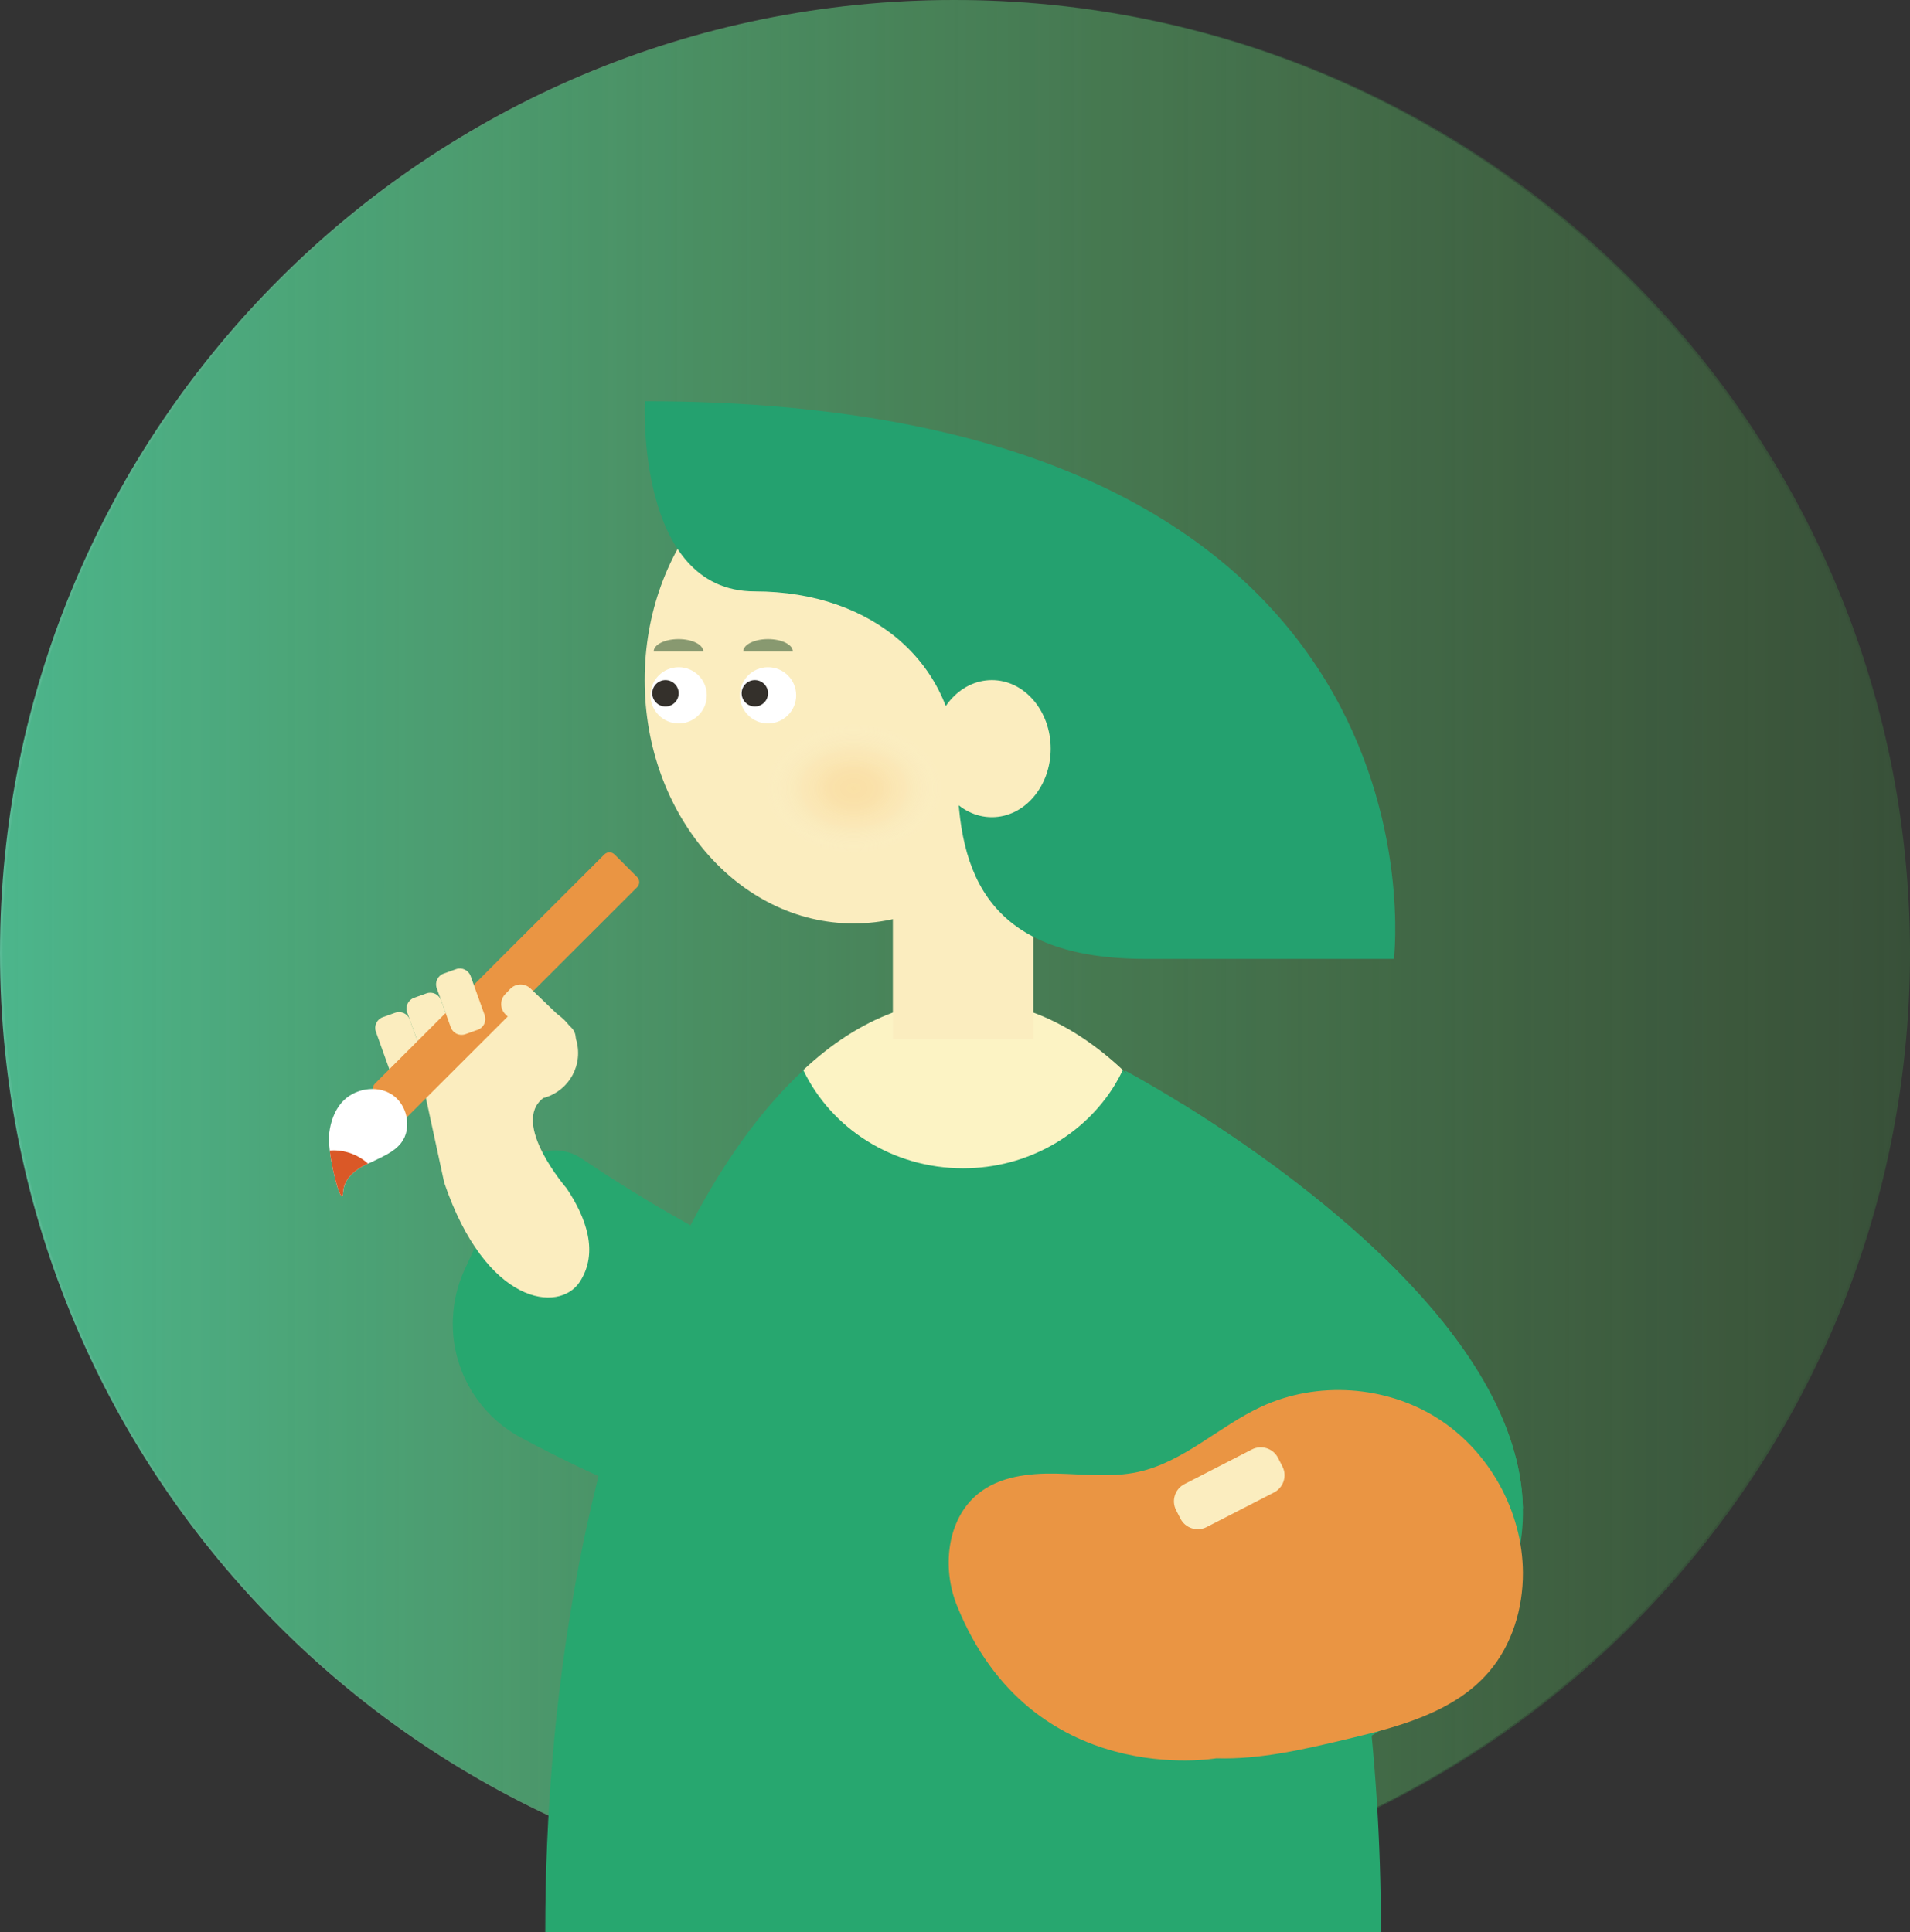 <svg width="258" height="261" viewBox="0 0 258 261" fill="none" xmlns="http://www.w3.org/2000/svg">
<rect x="0" y="0" width="258" height="261" fill="#333333" stroke="none"/>
<g clip-path="url(#clip0_3062_241)">
<path d="M128.837 257.436C199.992 257.436 257.674 199.807 257.674 128.718C257.674 57.629 199.992 0 128.837 0C57.682 0 0 57.629 0 128.718C0 199.807 57.682 257.436 128.837 257.436Z" fill="url(#paint0_linear_3062_241)"/>
<path opacity="0.5" d="M258.001 128.717C258.001 57.629 200.319 0 129.165 0C58.01 0 0.328 57.629 0.328 128.717C0.328 199.806 58.01 257.435 129.165 257.435C200.319 257.435 258.001 199.806 258.001 128.717Z" fill="url(#paint1_linear_3062_241)"/>
<path d="M205.708 203.716C204.636 206.594 203.382 209.589 201.93 212.7C201.425 213.777 200.901 214.871 200.339 215.981C198.893 218.855 197.283 221.832 195.506 224.915C194.147 227.248 192.17 229.434 189.725 231.408V231.412C185.441 234.874 179.741 237.661 173.562 239.347C172.532 239.625 171.491 239.878 170.451 240.086C166.933 240.831 163.292 241.204 159.718 241.135C157.772 241.107 155.933 241.061 154.199 241.011C146.591 240.793 140.979 240.461 136.863 240.105C134.032 239.869 131.968 238.894 130.92 237.522C129.766 236.048 129.773 234.116 131.244 232.129C132.81 230.017 134.643 227.466 136.595 224.609C137.2 223.722 137.817 222.807 138.434 221.869C140.186 219.221 141.989 216.36 143.735 213.375C150.04 202.667 155.708 190.36 156.126 180.28C156.195 178.534 156.114 176.842 155.84 175.243C155.01 170.436 152.528 166.434 147.714 163.768C146.966 163.352 146.155 162.968 145.276 162.626C142.85 161.646 139.944 160.944 136.521 160.565C142.944 157.958 149.292 154.861 155.079 151.774C156.701 150.91 158.284 150.046 159.807 149.195C174.604 158.378 205.229 180.201 205.709 203.716H205.708Z" fill="#27A76F"/>
<path d="M189.723 231.409L155.076 151.776L151.965 144.617C151.965 144.617 155.076 146.263 159.803 149.197C174.601 158.379 205.226 180.202 205.706 203.717C205.906 212.909 201.491 222.356 189.723 231.409Z" fill="#27A76F"/>
<path d="M162.555 197.184C162.555 197.184 162.057 197.689 161.058 198.512C157.692 201.252 148.611 207.464 133.609 209.356C122.229 210.791 107.456 209.751 89.175 202.848C86.544 201.853 83.835 200.739 81.063 199.494C80.104 199.065 79.134 198.621 78.157 198.152C75.623 196.948 73.031 195.637 70.372 194.214C64.825 191.232 61.504 185.667 61.185 179.768C61.154 179.145 61.147 178.515 61.193 177.892C61.293 175.782 61.788 173.65 62.715 171.617C63.213 170.507 63.7 169.46 64.167 168.476C66.209 164.153 67.893 160.986 69.235 158.679C70.153 157.091 71.627 156.04 73.254 155.619C75.007 155.153 76.94 155.413 78.573 156.515C80.315 157.686 82.429 159.071 84.824 160.563C85.568 161.024 86.333 161.498 87.123 161.975C89.357 163.324 91.791 164.73 94.359 166.123C103.573 171.134 114.535 175.995 124.533 177.557C126.266 177.828 127.976 178.001 129.643 178.057C134.658 178.213 139.263 177.32 143.09 174.917C143.687 174.544 144.266 174.131 144.818 173.673C146.382 172.415 147.781 170.844 148.984 168.936C152.714 182.926 162.556 197.181 162.556 197.181L162.555 197.184Z" fill="#27A76F"/>
<path d="M57.121 146.432L60.003 159.758C65.643 176.336 75.533 177.422 78.314 173.165C80.908 169.194 79.177 164.482 76.544 160.538C76.544 160.538 68.912 151.737 73.387 148.332L66.719 135.039L57.121 146.432Z" fill="#FBEDBF"/>
<path d="M71.801 148.535C75.274 148.535 78.09 145.722 78.09 142.252C78.09 138.782 75.274 135.969 71.801 135.969C68.327 135.969 65.512 138.782 65.512 142.252C65.512 145.722 68.327 148.535 71.801 148.535Z" fill="#FBEDBF"/>
<path d="M186.535 261.002H73.652C73.652 244.746 75.032 229.206 77.552 214.945C77.984 212.411 78.467 209.928 78.981 207.478C79.663 204.272 80.395 201.14 81.184 198.092C81.376 197.328 81.575 196.572 81.782 195.825C83.121 190.9 84.601 186.198 86.213 181.746C87.477 178.299 88.807 175.01 90.204 171.886C91.534 168.913 92.931 166.097 94.385 163.431C94.925 162.458 95.466 161.512 96.015 160.582C98.65 156.114 101.468 152.16 104.444 148.771C105.775 147.26 107.13 145.856 108.518 144.577C112.35 141.029 116.391 138.405 120.598 136.818H120.607C122.586 136.071 124.597 135.548 126.634 135.273C126.925 135.232 127.216 135.198 127.507 135.173C127.723 135.149 127.948 135.132 128.164 135.115C128.28 135.098 128.405 135.09 128.522 135.09C128.531 135.09 128.546 135.081 128.556 135.09C128.78 135.073 129.005 135.065 129.229 135.056C129.52 135.047 129.803 135.039 130.093 135.039C130.384 135.039 130.667 135.047 130.957 135.056C131.315 135.064 131.673 135.081 132.021 135.114C132.238 135.131 132.462 135.148 132.678 135.172C132.969 135.197 133.261 135.239 133.551 135.272C135.588 135.547 137.6 136.069 139.579 136.818C143.786 138.404 147.834 141.028 151.667 144.567C153.055 145.855 154.411 147.258 155.741 148.77C174.023 169.618 186.535 212.046 186.535 261.002Z" fill="#27A76F"/>
<path d="M115.304 124.749C130.89 124.749 143.526 110.029 143.526 91.871C143.526 73.712 130.89 58.992 115.304 58.992C99.717 58.992 87.082 73.712 87.082 91.871C87.082 110.029 99.717 124.749 115.304 124.749Z" fill="#FBEDBF"/>
<path d="M151.672 144.551C151.672 144.56 151.664 144.56 151.664 144.568C151.34 145.241 150.983 145.897 150.6 146.537C146.485 153.289 138.836 157.825 130.09 157.825C120.521 157.825 112.274 152.401 108.516 144.577C108.516 144.568 108.508 144.56 108.508 144.551C112.274 141.013 116.331 138.372 120.604 136.785C122.574 136.046 124.586 135.539 126.631 135.273C126.922 135.232 127.213 135.198 127.504 135.173C127.72 135.149 127.944 135.132 128.161 135.115C128.277 135.098 128.402 135.09 128.519 135.09C128.528 135.09 128.543 135.081 128.553 135.09C128.777 135.073 129.002 135.065 129.226 135.056C129.517 135.047 129.8 135.039 130.09 135.039C130.381 135.039 130.664 135.047 130.954 135.056C131.312 135.064 131.67 135.081 132.018 135.114C132.235 135.131 132.459 135.148 132.675 135.172C132.966 135.197 133.258 135.239 133.548 135.272C135.594 135.538 137.605 136.045 139.576 136.784C143.849 138.37 147.906 141.012 151.672 144.55L151.672 144.551Z" fill="#FCF3C4"/>
<path d="M139.577 114.008H120.605V140.355H139.577V114.008Z" fill="#FBEDBF"/>
<path d="M87.104 54.203C87.104 54.203 85.865 79.891 101.949 79.891C118.034 79.891 129.323 89.829 129.323 104.117C129.323 118.404 133.675 129.536 154.765 129.536H188.291C188.291 129.536 197.308 54.203 87.104 54.203Z" fill="#24A16F"/>
<path d="M133.979 110.394C138.369 110.394 141.927 106.248 141.927 101.134C141.927 96.021 138.369 91.875 133.979 91.875C129.59 91.875 126.031 96.021 126.031 101.134C126.031 106.248 129.59 110.394 133.979 110.394Z" fill="#FBEDBF"/>
<path d="M57.609 134.193L55.931 134.793C55.13 135.08 54.713 135.961 55 136.762L56.898 142.052C57.185 142.853 58.067 143.269 58.869 142.982L60.546 142.382C61.347 142.095 61.764 141.214 61.477 140.413L59.579 135.123C59.292 134.322 58.41 133.906 57.609 134.193Z" fill="#FBEDBF"/>
<path d="M53.382 136.81L51.705 137.41C50.903 137.697 50.487 138.579 50.774 139.379L52.671 144.67C52.959 145.47 53.841 145.887 54.642 145.6L56.319 144.999C57.121 144.712 57.538 143.831 57.25 143.03L55.353 137.74C55.066 136.939 54.183 136.523 53.382 136.81Z" fill="#FBEDBF"/>
<path d="M81.635 115.426L50.655 146.377C50.276 146.756 50.276 147.369 50.655 147.748L53.713 150.803C54.092 151.182 54.706 151.182 55.085 150.803L86.065 119.852C86.444 119.473 86.444 118.86 86.065 118.481L83.007 115.426C82.628 115.047 82.014 115.047 81.635 115.426Z" fill="#EA9543"/>
<path d="M68.913 133.599L68.242 134.299C67.498 135.074 67.524 136.306 68.3 137.049L73.801 142.315C74.577 143.058 75.809 143.032 76.553 142.256L77.225 141.556C77.969 140.781 77.942 139.549 77.166 138.806L71.666 133.54C70.889 132.797 69.657 132.823 68.913 133.599Z" fill="#FBEDBF"/>
<path d="M61.601 130.919L59.923 131.52C59.122 131.807 58.705 132.688 58.992 133.488L60.89 138.779C61.177 139.58 62.059 139.996 62.861 139.709L64.538 139.108C65.34 138.822 65.756 137.94 65.469 137.14L63.572 131.849C63.284 131.049 62.402 130.632 61.601 130.919Z" fill="#FBEDBF"/>
<path d="M103.743 97.73C105.843 97.73 107.545 96.029 107.545 93.931C107.545 91.834 105.843 90.133 103.743 90.133C101.644 90.133 99.941 91.834 99.941 93.931C99.941 96.029 101.644 97.73 103.743 97.73Z" fill="white"/>
<path d="M101.962 95.436C102.946 95.436 103.744 94.639 103.744 93.655C103.744 92.672 102.946 91.875 101.962 91.875C100.978 91.875 100.18 92.672 100.18 93.655C100.18 94.639 100.978 95.436 101.962 95.436Z" fill="#34302B"/>
<path d="M94.999 88.007C94.999 87.084 93.499 86.336 91.648 86.336C89.797 86.336 88.297 87.084 88.297 88.007H94.999Z" fill="#889970"/>
<path d="M107.097 88.007C107.097 87.084 105.597 86.336 103.746 86.336C101.894 86.336 100.395 87.084 100.395 88.007H107.097Z" fill="#889970"/>
<path d="M91.673 97.73C93.773 97.73 95.475 96.029 95.475 93.931C95.475 91.834 93.773 90.133 91.673 90.133C89.573 90.133 87.871 91.834 87.871 93.931C87.871 96.029 89.573 97.73 91.673 97.73Z" fill="white"/>
<path d="M89.891 95.436C90.876 95.436 91.673 94.639 91.673 93.655C91.673 92.672 90.876 91.875 89.891 91.875C88.907 91.875 88.109 92.672 88.109 93.655C88.109 94.639 88.907 95.436 89.891 95.436Z" fill="#34302B"/>
<path d="M115.519 115.279C122.142 115.279 127.511 111.35 127.511 106.503C127.511 101.656 122.142 97.727 115.519 97.727C108.896 97.727 103.527 101.656 103.527 106.503C103.527 111.35 108.896 115.279 115.519 115.279Z" fill="url(#paint2_radial_3062_241)"/>
<path d="M54.185 154.397C53.181 155.692 51.553 156.291 50.091 157.031C50.091 157.031 49.945 157.08 49.71 157.182C48.784 157.591 46.464 158.827 46.357 161.009C46.25 163.191 44.934 158.755 44.544 155.415C44.437 154.499 44.398 153.671 44.471 153.077C44.657 151.577 45.158 150.082 46.148 148.942C47.791 147.063 50.837 146.503 52.933 147.856C55.029 149.209 55.711 152.42 54.185 154.397Z" fill="white"/>
<path d="M49.709 157.185C48.783 157.595 46.463 158.831 46.356 161.013C46.249 163.195 44.933 158.759 44.543 155.418C44.709 155.403 44.874 155.398 45.04 155.398C46.834 155.398 48.471 156.076 49.709 157.185Z" fill="#DA5827"/>
<path d="M129.268 216.913C127.215 211.836 127.868 205.24 132.121 201.787C134.997 199.453 138.953 198.995 142.657 199.065C146.362 199.135 150.119 199.633 153.739 198.843C159.917 197.494 164.68 192.657 170.421 190.009C177.944 186.538 187.215 187.162 194.204 191.609C201.193 196.057 205.68 204.187 205.712 212.465C205.731 217.272 204.264 222.169 201.141 225.826C196.452 231.316 188.934 233.275 181.908 234.946C176.116 236.322 170.242 237.708 164.291 237.528C164.291 237.528 139.369 241.899 129.268 216.913Z" fill="#EA9543"/>
<path d="M169.104 195.805L159.995 200.484C158.71 201.144 158.204 202.721 158.865 204.005L159.461 205.164C160.122 206.448 161.7 206.954 162.985 206.293L172.094 201.614C173.379 200.954 173.885 199.378 173.224 198.093L172.628 196.935C171.967 195.651 170.389 195.145 169.104 195.805Z" fill="#FBEDBF"/>
</g>
<defs>
<linearGradient id="paint0_linear_3062_241" x1="0" y1="128.718" x2="257.673" y2="128.718" gradientUnits="userSpaceOnUse">
<stop stop-color="#58BA95"/>
<stop offset="0.475" stop-color="#6ABD7D" stop-opacity="0.488"/>
<stop offset="0.833" stop-color="#77BF6E" stop-opacity="0.137"/>
<stop offset="1" stop-color="#7DC068" stop-opacity="0"/>
</linearGradient>
<linearGradient id="paint1_linear_3062_241" x1="0.328" y1="128.718" x2="258.001" y2="128.718" gradientUnits="userSpaceOnUse">
<stop stop-color="#27A76F" stop-opacity="0.5"/>
<stop offset="1" stop-color="#4AA64A" stop-opacity="0.5"/>
</linearGradient>
<radialGradient id="paint2_radial_3062_241" cx="0" cy="0" r="1" gradientUnits="userSpaceOnUse" gradientTransform="translate(115.318 106.503) scale(11.991 8.776)">
<stop stop-color="#F4AA41" stop-opacity="0.2"/>
<stop offset="0.279" stop-color="#F4B151" stop-opacity="0.182"/>
<stop offset="0.575" stop-color="#F7C783" stop-opacity="0.13"/>
<stop offset="0.878" stop-color="#FCECD5" stop-opacity="0.044"/>
<stop offset="1" stop-color="white" stop-opacity="0"/>
</radialGradient>
<clipPath id="clip0_3062_241">
<rect width="258" height="261" fill="white"/>
</clipPath>
</defs>
</svg>
